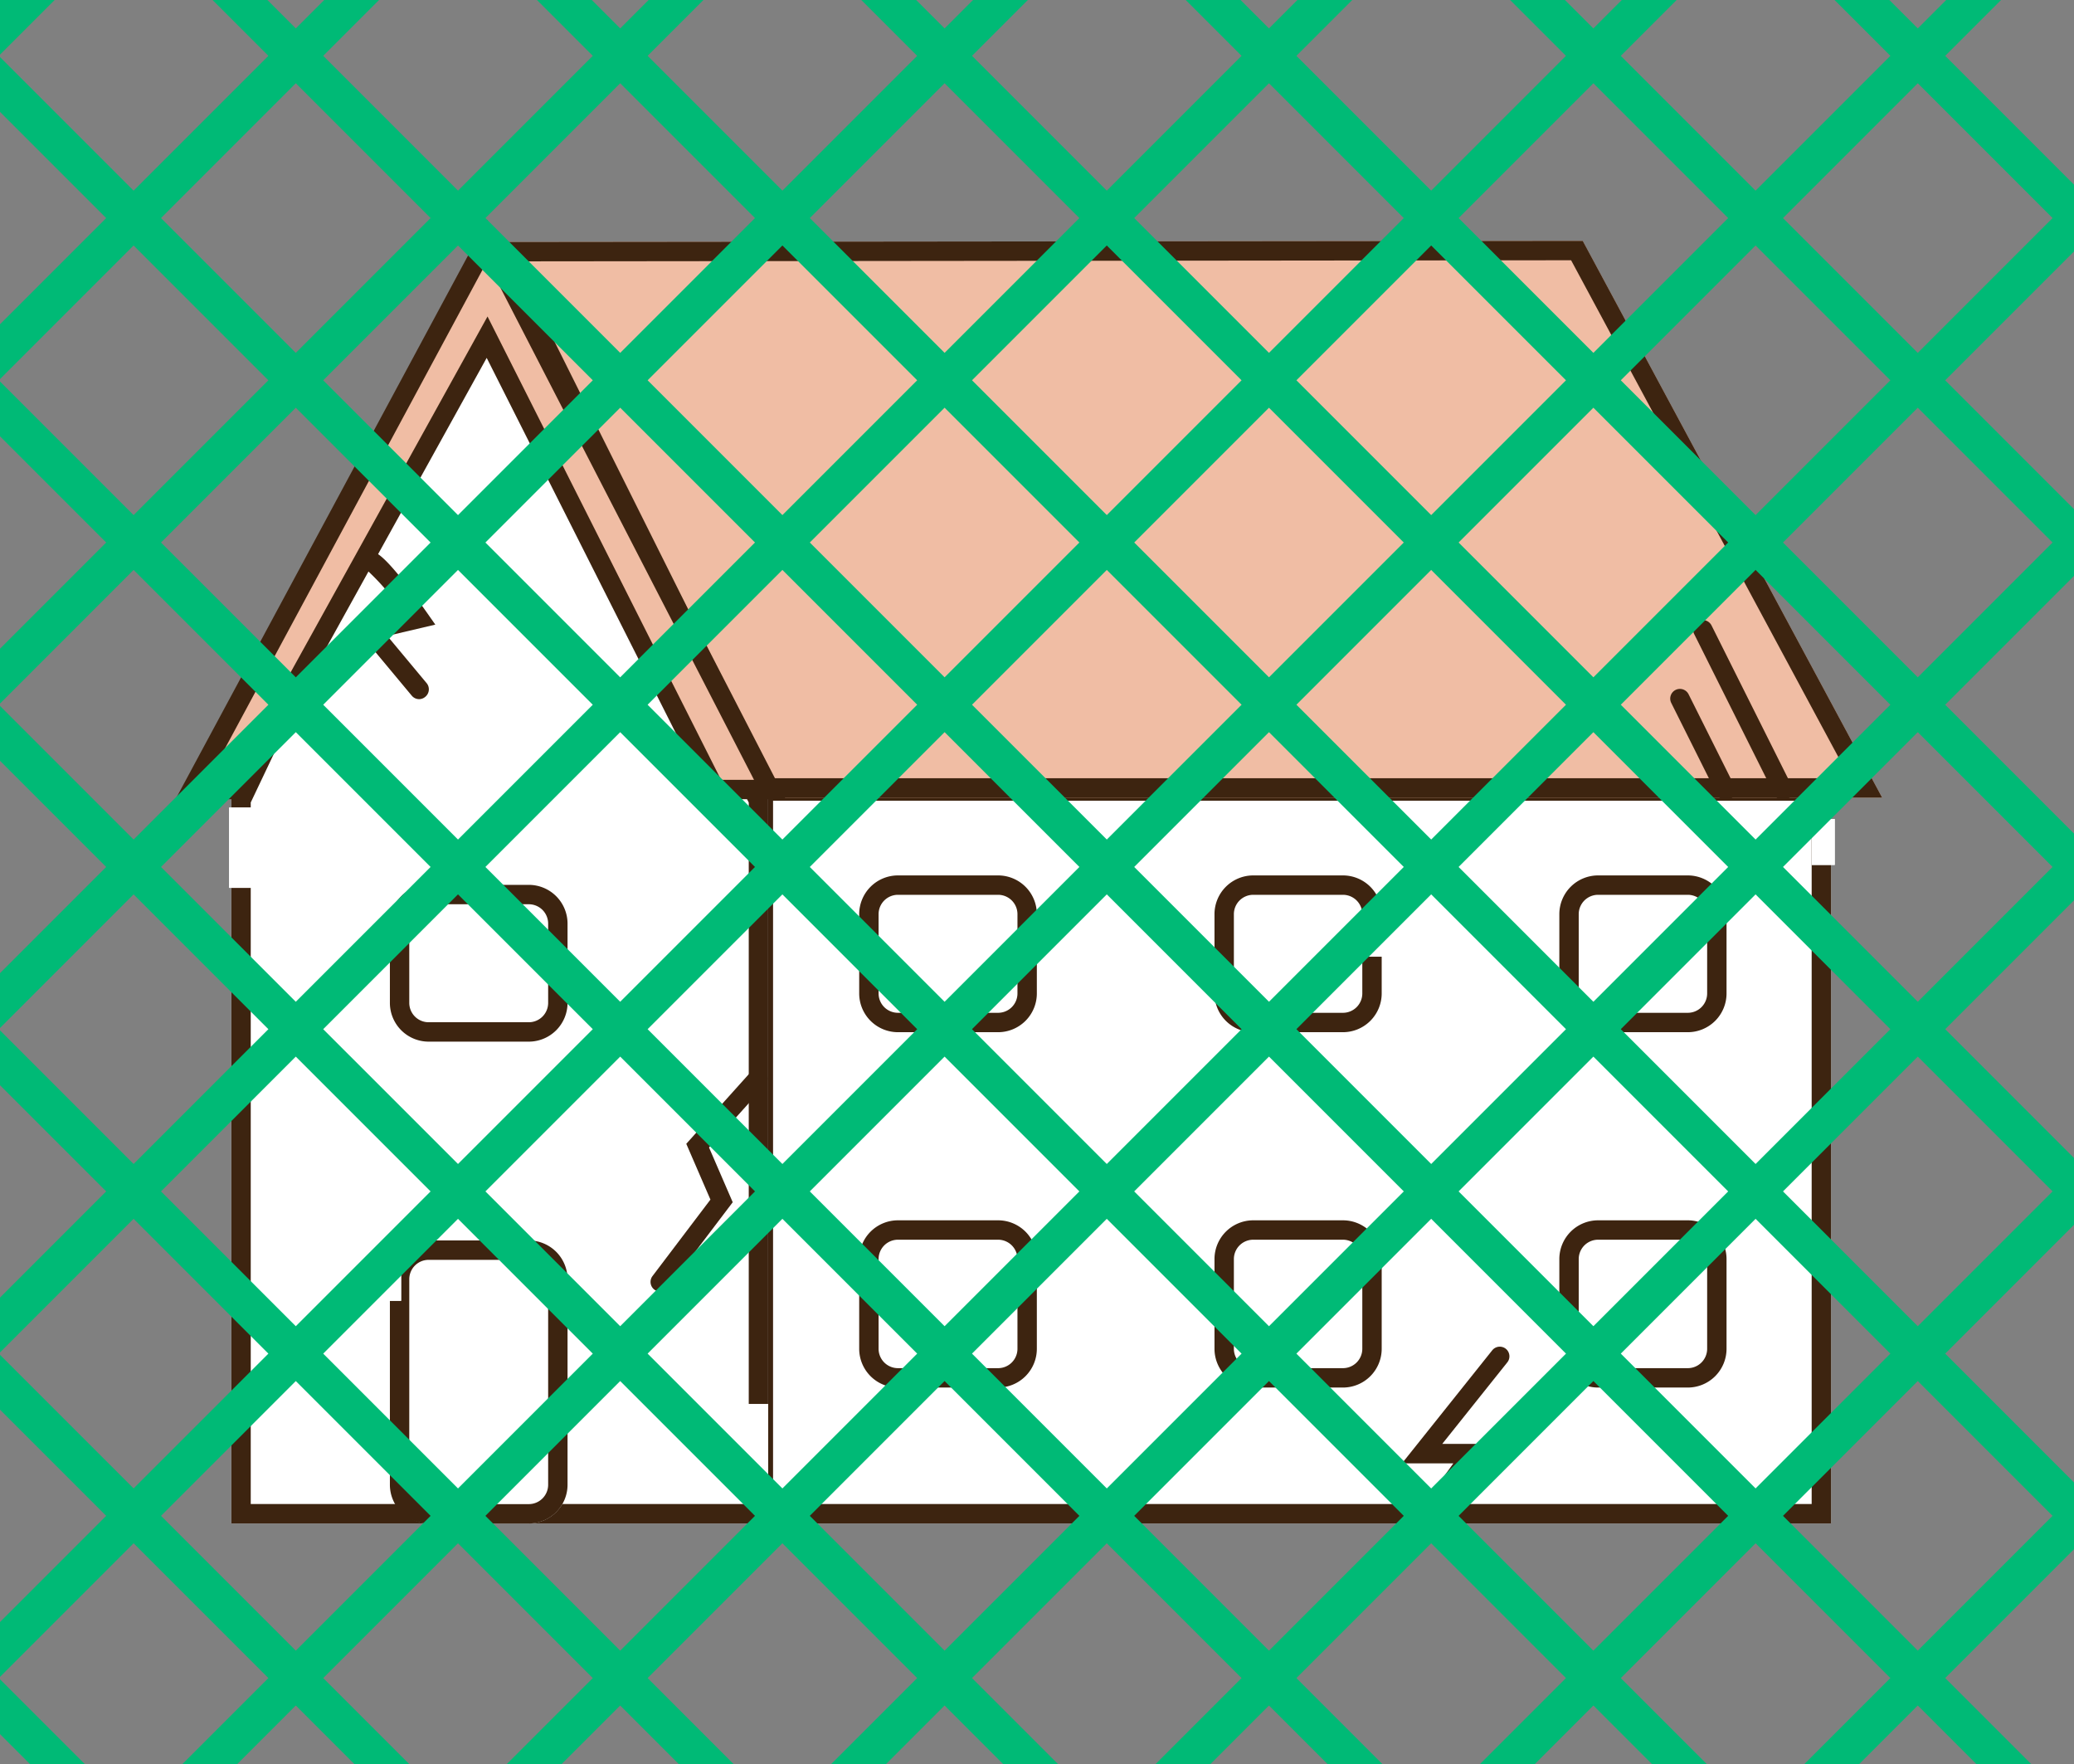 <svg xmlns="http://www.w3.org/2000/svg" width="107" height="91"><rect width="100%" height="100%" fill="#808080" stroke="none"/><defs><clipPath id="a"><path data-name="長方形 708" transform="translate(.049 -.235)" fill="#fff" stroke="#00ba76" stroke-linecap="round" d="M0 0h107v91H0z"/></clipPath></defs><g data-name="グループ 1561"><g data-name="グループ 902"><g data-name="グループ 892" transform="translate(9.898 12.418)"><path data-name="長方形 690" fill="#fff" d="M28.985 27.887h55.583v38.278H28.985z"/><path data-name="長方形 690 - アウトライン" d="M29.985 28.887v36.278h53.583V28.887H29.985m-1-1h55.583v38.278H28.985z" fill="#3d2410"/><rect data-name="長方形 691" width="9.165" height="8.087" rx="2" transform="translate(34.429 32.739)" fill="#fff"/><path data-name="長方形 691 - アウトライン" d="M36.429 33.739a1 1 0 00-1 1v4.087a1 1 0 001 1h5.165a1 1 0 001-1v-4.087a1 1 0 00-1-1h-5.165m0-1h5.165a2 2 0 012 2v4.087a2 2 0 01-2 2h-5.165a2 2 0 01-2-2v-4.087a2 2 0 012-2z" fill="#3d2410"/><rect data-name="長方形 696" width="9.165" height="8.626" rx="2" transform="translate(34.429 50.53)" fill="#fff"/><path data-name="長方形 696 - アウトライン" d="M36.429 51.53a1 1 0 00-1 1v4.626a1 1 0 001 1h5.165a1 1 0 001-1V52.53a1 1 0 00-1-1h-5.165m0-1h5.165a2 2 0 012 2v4.626a2 2 0 01-2 2h-5.165a2 2 0 01-2-2V52.53a2 2 0 012-2z" fill="#3d2410"/><rect data-name="長方形 692" width="8.626" height="8.087" rx="2" transform="translate(52.759 32.739)" fill="#fff"/><path data-name="長方形 692 - アウトライン" d="M54.759 33.739a1 1 0 00-1 1v4.087a1 1 0 001 1h4.626a1 1 0 001-1v-4.087a1 1 0 00-1-1h-4.626m0-1h4.626a2 2 0 012 2v4.087a2 2 0 01-2 2h-4.626a2 2 0 01-2-2v-4.087a2 2 0 012-2z" fill="#3d2410"/><rect data-name="長方形 695" width="8.626" height="8.626" rx="2" transform="translate(52.759 50.53)" fill="#fff"/><path data-name="長方形 695 - アウトライン" d="M54.759 51.53a1 1 0 00-1 1v4.626a1 1 0 001 1h4.626a1 1 0 001-1V52.53a1 1 0 00-1-1h-4.626m0-1h4.626a2 2 0 012 2v4.626a2 2 0 01-2 2h-4.626a2 2 0 01-2-2V52.53a2 2 0 012-2z" fill="#3d2410"/><rect data-name="長方形 693" width="8.626" height="8.087" rx="2" transform="translate(70.55 32.739)" fill="#fff"/><path data-name="長方形 693 - アウトライン" d="M72.55 33.739a1 1 0 00-1 1v4.087a1 1 0 001 1h4.626a1 1 0 001-1v-4.087a1 1 0 00-1-1H72.55m0-1h4.626a2 2 0 012 2v4.087a2 2 0 01-2 2H72.55a2 2 0 01-2-2v-4.087a2 2 0 012-2z" fill="#3d2410"/><rect data-name="長方形 694" width="8.626" height="8.626" rx="2" transform="translate(70.55 50.53)" fill="#fff"/><path data-name="長方形 694 - アウトライン" d="M72.55 51.53a1 1 0 00-1 1v4.626a1 1 0 001 1h4.626a1 1 0 001-1V52.53a1 1 0 00-1-1H72.55m0-1h4.626a2 2 0 012 2v4.626a2 2 0 01-2 2H72.55a2 2 0 01-2-2V52.53a2 2 0 012-2z" fill="#3d2410"/><path data-name="パス 7496" d="M15.027.065L71.755.007l15.448 28.718H29.338z" fill="#f0bda4"/><path data-name="パス 7496 - アウトライン" d="M71.157 1.007l-54.514.057 13.313 26.661h55.577L71.157 1.007m.6-1l15.446 28.718H29.338L15.027.065z" fill="#3d2410"/><path data-name="パス 7500" d="M2.038 28.75L15.657.093 29.731 28.75v37.415H2.038z" fill="#fff"/><path data-name="パス 7500 - アウトライン" d="M15.672 2.392L3.038 28.977v36.188h25.693V28.983L15.672 2.392m-.015-2.3L29.731 28.75v37.415H2.038V28.75z" fill="#3d2410"/><path data-name="パス 7502" d="M2.32 28.307H-.001L15.23.001l14.589 28.306h-2.825L15.231 4.972z" fill="#f0bda4"/><path data-name="パス 7502 - アウトライン" d="M30.64 28.807h-3.953L15.211 6.042l-12.6 22.765H-.841L15.236-1.072zm-3.338-1h1.7L15.224 1.074.839 27.807h1.189l13.226-23.9z" fill="#3d2410"/><path data-name="長方形 698" fill="#fff" d="M83.576 29.831h1.183v2.367h-1.183z"/><path data-name="長方形 698 - アウトライン" d="M83.576 29.831h1.183v2.367h-1.183z" fill="#fff"/><path data-name="長方形 699" fill="#fff" d="M28.548 60.008h1.183v4.142h-1.183z"/><path data-name="長方形 699 - アウトライン" d="M28.548 60.008h1.183v4.142h-1.183z" fill="#fff"/><path data-name="長方形 700" fill="#fff" d="M60.5 34.564h1.183v2.367H60.5z"/><path data-name="長方形 700 - アウトライン" d="M60.5 34.564h1.183v2.367H60.5z" fill="#fff"/><path data-name="長方形 702" fill="#fff" d="M69.967 55.866h1.183v2.367h-1.183z"/><path data-name="長方形 702 - アウトライン" d="M69.967 55.866h1.183v2.367h-1.183z" fill="#fff"/><path data-name="長方形 701" fill="#fff" d="M1.921 29.239h1.183v4.142H1.921z"/><path data-name="長方形 701 - アウトライン" d="M1.921 29.239h1.183v4.142H1.921z" fill="#fff"/><rect data-name="長方形 703" width="9.165" height="8.087" rx="2" transform="translate(10.217 33.226)" fill="#fff"/><path data-name="長方形 703 - アウトライン" d="M12.217 34.226a1 1 0 00-1 1v4.087a1 1 0 001 1h5.165a1 1 0 001-1v-4.087a1 1 0 00-1-1h-5.165m0-1h5.165a2 2 0 012 2v4.087a2 2 0 01-2 2h-5.165a2 2 0 01-2-2v-4.087a2 2 0 012-2z" fill="#3d2410"/><rect data-name="長方形 704" width="9.165" height="14.596" rx="2" transform="translate(10.217 51.569)" fill="#fff"/><path data-name="長方形 704 - アウトライン" d="M12.217 52.569a1 1 0 00-1 1v10.6a1 1 0 001 1h5.165a1 1 0 001-1v-10.6a1 1 0 00-1-1h-5.165m0-1h5.165a2 2 0 012 2v10.6a2 2 0 01-2 2h-5.165a2 2 0 01-2-2v-10.6a2 2 0 012-2z" fill="#3d2410"/><path data-name="長方形 705" fill="#fff" d="M9.613 52.315h1.183v2.367H9.613z"/><path data-name="長方形 705 - アウトライン" d="M9.613 52.315h1.183v2.367H9.613z" fill="#fff"/><path data-name="線 29" d="M82.097 28.852a.5.5 0 01-.448-.277l-4.141-8.283a.5.5 0 01.223-.671.5.5 0 01.671.224l4.142 8.283a.5.5 0 01-.447.724z" fill="#3d2410"/><path data-name="線 30" d="M79.138 28.852a.5.5 0 01-.448-.276l-2.366-4.734a.5.5 0 01.223-.671.5.5 0 01.671.224l2.367 4.733a.5.5 0 01-.447.724z" fill="#3d2410"/></g><path data-name="パス 7503" d="M21.628 36.065a.5.5 0 01-.385-.18l-3.067-3.681 2.612-.614a12.09 12.09 0 00-1.867-2.192.5.5 0 01-.322-.617.5.5 0 01.622-.337c.274.082.676.348 1.751 1.73.564.725 1.045 1.417 1.066 1.446l.42.6-2.478.582 2.031 2.437a.5.5 0 01-.064.7.5.5 0 01-.319.126z" fill="#3d2410"/><path data-name="パス 7504" d="M34.062 66.625a.5.5 0 01-.3-.1.5.5 0 01-.1-.7l2.99-3.946-1.246-2.878 3.323-3.7a.5.5 0 01.706-.038.5.5 0 01.038.706l-2.894 3.221 1.223 2.826-3.343 4.411a.5.5 0 01-.397.198z" fill="#3d2410"/><path data-name="パス 7505" d="M73.37 79.083a.5.5 0 01-.292-.094.5.5 0 01-.114-.7l2.016-2.805h-2.649l4.655-5.831a.5.5 0 01.7-.079.5.5 0 01.079.7l-3.358 4.207h2.521l-3.154 4.389a.5.5 0 01-.404.213z" fill="#3d2410"/></g><g data-name="マスクグループ 47" transform="translate(-.049 .235)" clip-path="url(#a)"><g data-name="グループ 897" fill="#00ba76"><g data-name="グループ 893"><path data-name="線 38" d="M-88.388 89.607a1 1 0 010-1.414L86.567-86.762a1 1 0 011.414 0 1 1 0 010 1.414L-86.974 89.607a1 1 0 01-1.414 0z"/><path data-name="線 42" d="M-54.916 123.08a1 1 0 010-1.415L120.039-53.29a1 1 0 011.414 0 1 1 0 010 1.414L-53.502 123.08a1 1 0 01-1.414 0z"/><path data-name="線 34" d="M-105.124 72.871a1 1 0 010-1.414L69.83-103.498a1 1 0 011.414 0 1 1 0 010 1.414L-103.71 72.871a1 1 0 01-1.414 0z"/><path data-name="線 36" d="M-71.652 106.344a1 1 0 010-1.415L103.303-70.026a1 1 0 011.414 0 1 1 0 010 1.414L-70.238 106.344a1 1 0 01-1.414 0z"/><path data-name="線 40" d="M-38.18 139.815a1 1 0 010-1.414L136.775-36.554a1 1 0 011.414 0 1 1 0 010 1.414L-36.766 139.815a1 1 0 01-1.414 0z"/><path data-name="線 32" d="M-113.492 64.503a1 1 0 010-1.414L61.463-111.866a1 1 0 011.414 0 1 1 0 010 1.414L-112.078 64.503a1 1 0 01-1.414 0z"/><path data-name="線 37" d="M-80.02 97.975a1 1 0 010-1.414L94.934-78.394a1 1 0 011.414 0 1 1 0 010 1.414L-78.606 97.975a1 1 0 01-1.415 0z"/><path data-name="線 41" d="M-46.548 131.447a1 1 0 010-1.414L128.407-44.922a1 1 0 011.414 0 1 1 0 010 1.414L-45.134 131.447a1 1 0 01-1.414 0z"/><path data-name="線 33" d="M-96.756 81.24a1 1 0 010-1.415L78.199-95.13a1 1 0 011.414 0 1 1 0 010 1.414L-95.342 81.24a1 1 0 01-1.414 0z"/><path data-name="線 35" d="M-63.284 114.712a1 1 0 010-1.415L111.671-61.658a1 1 0 011.414 0 1 1 0 010 1.414L-61.87 114.712a1 1 0 01-1.414 0z"/></g><g data-name="グループ 895"><path data-name="線 38" d="M-4.709 173.287a1 1 0 010-1.414L170.246-3.083a1 1 0 011.415 0 1 1 0 010 1.415L-3.294 173.287a1 1 0 01-1.415 0z"/><path data-name="線 42" d="M28.764 206.76a1 1 0 010-1.415L203.719 30.39a1 1 0 011.414 0 1 1 0 010 1.414L30.178 206.759a1 1 0 01-1.414 0z"/><path data-name="線 34" d="M-21.445 156.551a1 1 0 010-1.414L153.511-19.818a1 1 0 011.414 0 1 1 0 010 1.414L-20.03 156.55a1 1 0 01-1.415 0z"/><path data-name="線 36" d="M12.028 190.023a1 1 0 010-1.414L186.983 13.654a1 1 0 011.414 0 1 1 0 010 1.414L13.442 190.023a1 1 0 01-1.414 0z"/><path data-name="線 40" d="M45.5 223.495a1 1 0 010-1.414L220.454 47.126a1 1 0 011.414 0 1 1 0 010 1.414L46.914 223.495a1 1 0 01-1.415 0z"/><path data-name="線 32" d="M-29.812 148.183a1 1 0 010-1.414L145.143-28.186a1 1 0 011.414 0 1 1 0 010 1.414L-28.398 148.183a1 1 0 01-1.414 0z"/><path data-name="線 37" d="M3.66 181.655a1 1 0 010-1.414L178.613 5.285a1 1 0 011.415 0 1 1 0 010 1.415L5.073 181.655a1 1 0 01-1.414 0z"/><path data-name="線 41" d="M37.132 215.127a1 1 0 010-1.414L212.087 38.758a1 1 0 011.414 0 1 1 0 010 1.414L38.546 215.127a1 1 0 01-1.414 0z"/><path data-name="線 33" d="M-13.077 164.919a1 1 0 010-1.414L161.88-11.45a1 1 0 011.414 0 1 1 0 010 1.414L-11.662 164.919a1 1 0 01-1.415 0z"/><path data-name="線 35" d="M20.396 198.391a1 1 0 010-1.414L195.35 22.022a1 1 0 011.414 0 1 1 0 010 1.414L21.81 198.391a1 1 0 01-1.414 0z"/></g><g data-name="グループ 894"><path data-name="線 38" d="M26.318-86.763a1 1 0 011.414 0L195.564 81.07a1 1 0 010 1.414 1 1 0 01-1.414 0L26.318-85.349a1 1 0 010-1.414z"/><path data-name="線 42" d="M-7.155-53.29a1 1 0 011.415 0l167.83 167.83a1 1 0 010 1.414 1 1 0 01-1.414 0L-7.155-51.876a1 1 0 010-1.415z"/><path data-name="線 34" d="M43.054-103.499a1 1 0 011.414 0L212.3 64.333a1 1 0 010 1.414 1 1 0 01-1.415 0L43.054-102.085a1 1 0 010-1.414z"/><path data-name="線 36" d="M9.581-70.026a1 1 0 011.414 0L178.827 97.805a1 1 0 010 1.415 1 1 0 01-1.414 0L9.581-68.612a1 1 0 010-1.414z"/><path data-name="線 40" d="M-23.89-36.555a1 1 0 011.414 0l167.832 167.832a1 1 0 010 1.414 1 1 0 01-1.415 0L-23.89-35.14a1 1 0 010-1.414z"/><path data-name="線 32" d="M51.421-111.867a1 1 0 011.415 0L220.667 55.965a1 1 0 010 1.414 1 1 0 01-1.414 0L51.421-110.452a1 1 0 010-1.415z"/><path data-name="線 37" d="M17.95-78.395a1 1 0 011.414 0L187.196 89.437a1 1 0 010 1.414 1 1 0 01-1.414 0L17.95-76.981a1 1 0 010-1.414z"/><path data-name="線 41" d="M-15.522-44.923a1 1 0 011.414 0L153.724 122.91a1 1 0 010 1.414 1 1 0 01-1.415 0L-15.522-43.509a1 1 0 010-1.414z"/><path data-name="線 33" d="M34.686-95.13a1 1 0 011.414 0L203.932 72.7a1 1 0 010 1.415 1 1 0 01-1.415 0L34.686-93.717a1 1 0 010-1.414z"/><path data-name="線 35" d="M1.213-61.659a1 1 0 011.415 0l167.831 167.832a1 1 0 010 1.414 1 1 0 01-1.414 0L1.213-60.244a1 1 0 010-1.415z"/></g><g data-name="グループ 896"><path data-name="線 38" d="M-57.363-3.083a1 1 0 011.415 0L111.883 164.75a1 1 0 010 1.414 1 1 0 01-1.414 0L-57.363-1.668a1 1 0 010-1.415z"/><path data-name="線 42" d="M-90.835 30.39a1 1 0 011.414 0L78.411 198.222a1 1 0 010 1.414 1 1 0 01-1.414 0L-90.835 31.804a1 1 0 010-1.414z"/><path data-name="線 34" d="M-40.627-19.818a1 1 0 011.414 0L128.62 148.013a1 1 0 010 1.415 1 1 0 01-1.414 0L-40.627-18.404a1 1 0 010-1.414z"/><path data-name="線 36" d="M-74.1 13.654a1 1 0 011.415 0L95.147 181.486a1 1 0 010 1.414 1 1 0 01-1.414 0L-74.1 15.068a1 1 0 010-1.414z"/><path data-name="線 40" d="M-107.57 47.126a1 1 0 011.413 0L61.675 214.957a1 1 0 010 1.415 1 1 0 01-1.414 0L-107.571 48.54a1 1 0 010-1.414z"/><path data-name="線 32" d="M-32.259-28.186a1 1 0 011.414 0l167.832 167.832a1 1 0 010 1.414 1 1 0 01-1.414 0L-32.26-26.772a1 1 0 010-1.414z"/><path data-name="線 37" d="M-65.73 5.285a1 1 0 011.414 0l167.831 167.832a1 1 0 010 1.414 1 1 0 01-1.414 0L-65.73 6.7a1 1 0 010-1.415z"/><path data-name="線 41" d="M-99.203 38.758a1 1 0 011.414 0L70.043 206.589a1 1 0 010 1.415 1 1 0 01-1.414 0L-99.203 40.172a1 1 0 010-1.414z"/><path data-name="線 33" d="M-48.995-11.45a1 1 0 011.414 0l167.832 167.83a1 1 0 010 1.415 1 1 0 01-1.414 0L-48.995-10.036a1 1 0 010-1.414z"/><path data-name="線 35" d="M-82.467 22.022a1 1 0 011.414 0L86.78 189.854a1 1 0 010 1.414 1 1 0 01-1.414 0L-82.467 23.436a1 1 0 010-1.414z"/></g></g></g></g></svg>